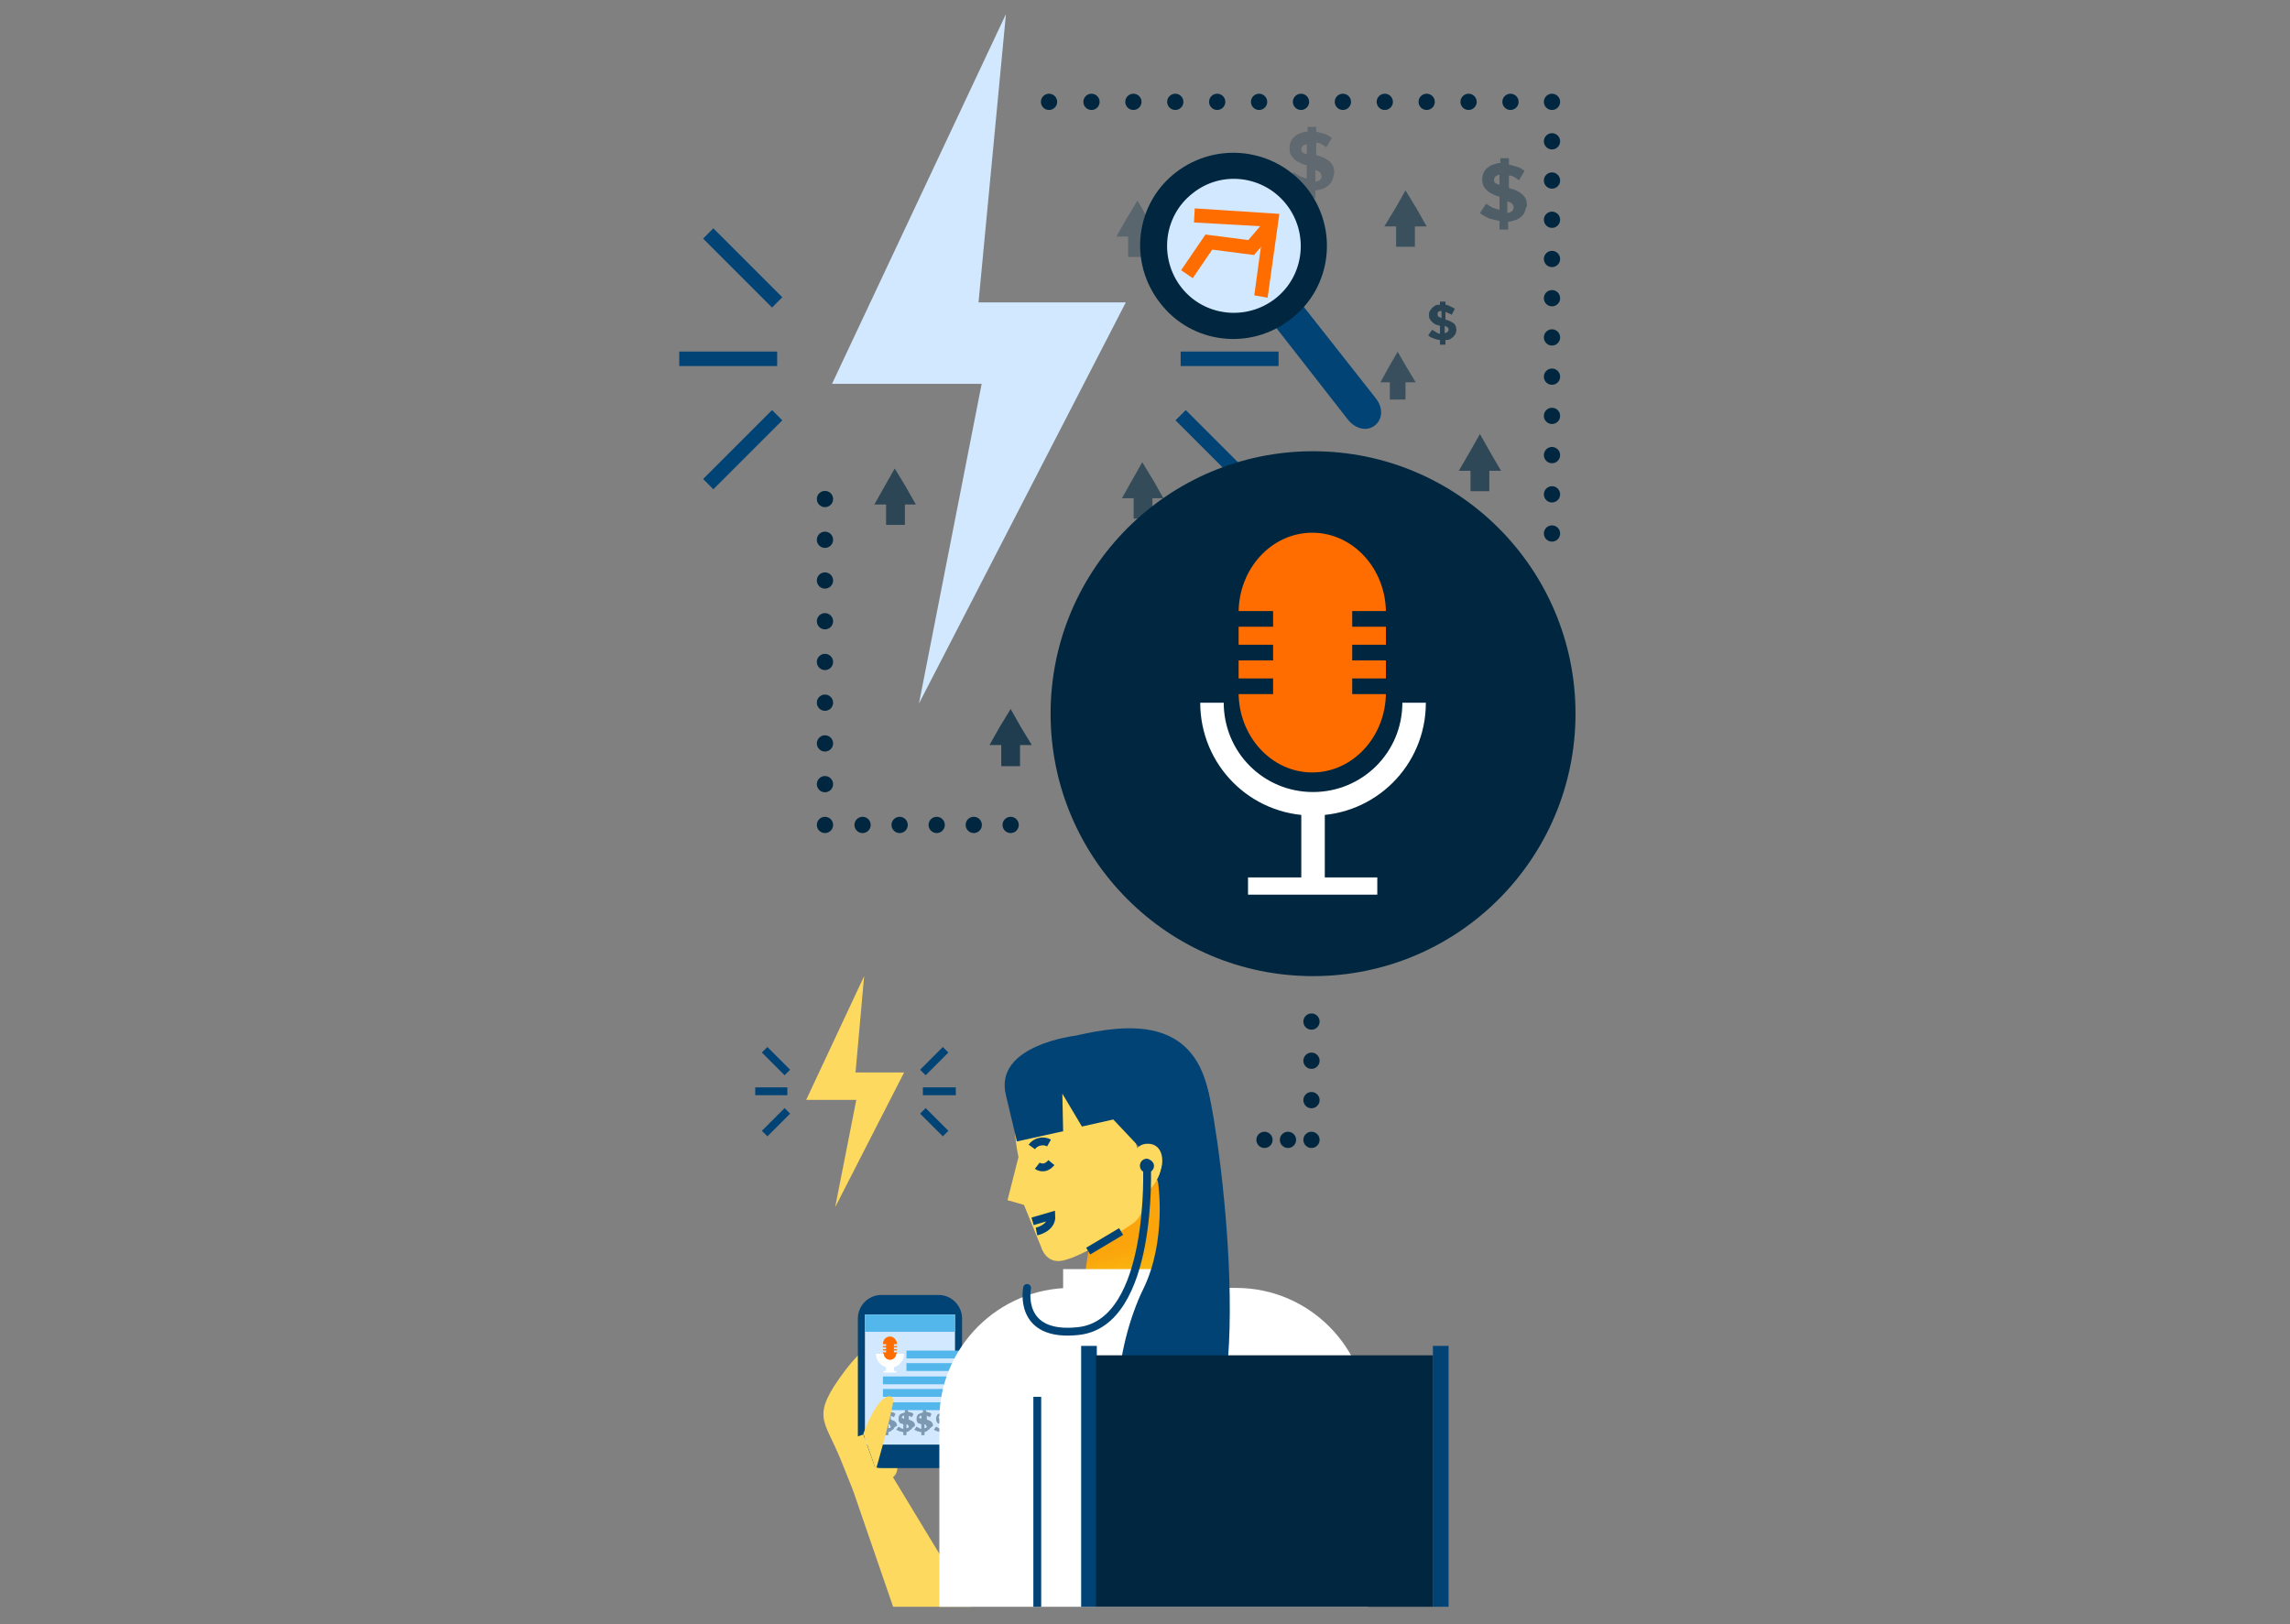 <?xml version="1.0" encoding="UTF-8"?> <!-- Generator: Adobe Illustrator 26.0.0, SVG Export Plug-In . SVG Version: 6.00 Build 0) --> <svg xmlns="http://www.w3.org/2000/svg" xmlns:xlink="http://www.w3.org/1999/xlink" version="1.1" id="Layer_1" x="0px" y="0px" viewBox="0 0 292.3 207.3" style="enable-background:new 0 0 292.3 207.3;" xml:space="preserve"><rect x="0" y="0" width="292.3" height="207.3" fill="#808080" stroke="none"/> <style type="text/css"> .st0{fill:#FED95F;} .st1{fill:none;stroke:#014375;stroke-miterlimit:10;} .st2{fill:#D2E8FF;} .st3{fill:none;stroke:#014375;stroke-width:1.85;stroke-miterlimit:10;} .st4{opacity:0.59;} .st5{fill:#00273F;} .st6{fill:#014375;} .st7{fill:none;stroke:#54B7EC;stroke-miterlimit:10;} .st8{opacity:0.41;} .st9{fill:#54B7EC;} .st10{fill:#F9BB10;} .st11{opacity:0.3;fill:url(#SVGID_1_);} .st12{fill:#FFFFFF;} .st13{fill:none;stroke:#014375;stroke-linecap:round;stroke-miterlimit:10;} .st14{opacity:0.54;} .st15{opacity:0.55;} .st16{opacity:0.3;} .st17{opacity:0.63;} .st18{opacity:0.65;} .st19{opacity:0.75;} .st20{fill:none;stroke:#00273F;stroke-miterlimit:10;} .st21{opacity:0.26;} .st22{opacity:0.39;} .st23{opacity:0.67;} .st24{fill:none;stroke:#00273F;stroke-width:2.073;stroke-linecap:round;stroke-miterlimit:10;} .st25{fill:none;stroke:#00273F;stroke-width:2.073;stroke-linecap:round;stroke-miterlimit:10;stroke-dasharray:0,5.199;} .st26{fill:none;stroke:#00273F;stroke-width:2.073;stroke-linecap:round;stroke-miterlimit:10;stroke-dasharray:0,4.731;} .st27{fill:none;stroke:#00273F;stroke-width:2.073;stroke-linecap:round;stroke-miterlimit:10;stroke-dasharray:0,5.028;} .st28{fill:none;stroke:#00273F;stroke-width:2.073;stroke-linecap:round;stroke-miterlimit:10;stroke-dasharray:0,3.011;} .st29{fill:none;stroke:#00273F;stroke-width:2.073;stroke-linecap:round;stroke-miterlimit:10;stroke-dasharray:0,5.007;} .st30{fill:none;stroke:#00273F;stroke-width:2.073;stroke-linecap:round;stroke-miterlimit:10;stroke-dasharray:0,5.348;} .st31{fill:#FF6D00;} .st32{fill:none;stroke:#FFFFFF;stroke-width:3;stroke-miterlimit:10;} .st33{fill:none;stroke:#00273F;stroke-width:2;stroke-miterlimit:10;} .st34{fill:none;stroke:#FF6D00;stroke-width:1.8;stroke-miterlimit:10;} .st35{fill:none;stroke:#FFFFFF;stroke-miterlimit:10;} .st36{fill:none;stroke:#D2E8FF;stroke-width:0.25;stroke-miterlimit:10;} .st37{fill:#00273F;stroke:#D2E8FF;stroke-width:0.25;stroke-miterlimit:10;} </style> <g> <g> <polygon class="st0" points="110.3,124.6 102.9,140.4 109.3,140.4 106.6,154.1 115.4,136.9 109.2,136.9 "></polygon> <g> <line class="st1" x1="117.8" y1="139.3" x2="122" y2="139.3"></line> <g> <line class="st1" x1="117.8" y1="136.9" x2="120.7" y2="134"></line> <line class="st1" x1="117.8" y1="141.8" x2="120.7" y2="144.7"></line> </g> <line class="st1" x1="100.5" y1="139.3" x2="96.4" y2="139.3"></line> <g> <line class="st1" x1="100.5" y1="141.8" x2="97.6" y2="144.7"></line> <line class="st1" x1="100.5" y1="136.9" x2="97.6" y2="134"></line> </g> </g> </g> <g> <polygon class="st2" points="128.4,1.8 106.2,49 125.3,49 117.3,89.8 143.7,38.6 124.9,38.6 "></polygon> <g> <line class="st3" x1="150.7" y1="45.8" x2="163.2" y2="45.8"></line> <g> <line class="st3" x1="150.7" y1="38.6" x2="159.5" y2="29.8"></line> <line class="st3" x1="150.7" y1="53" x2="159.5" y2="61.8"></line> </g> <line class="st3" x1="99.2" y1="45.8" x2="86.7" y2="45.8"></line> <g> <line class="st3" x1="99.2" y1="53" x2="90.4" y2="61.8"></line> <line class="st3" x1="99.2" y1="38.6" x2="90.4" y2="29.8"></line> </g> </g> </g> <g class="st4"> <polygon class="st5" points="145.8,59 147.2,61.3 148.5,63.6 145.8,63.6 143.2,63.6 144.5,61.3 "></polygon> <rect x="144.7" y="62.9" class="st5" width="2.4" height="3.3"></rect> </g> <g> <g> <path class="st0" d="M113.3,188.9l-4.4,1.4c0,0,0.5,1.2-1.6-4c-2.1-5.2-3.9-5.4,0.6-11.4c4.2-5.5,6.2-3.4,5.1-1.4 c-1.6,2.9-1.6,3.8-1.6,3.8s-0.1,3.7,2.7,8.1C114,185.5,115.6,188.2,113.3,188.9z"></path> <g> <path class="st6" d="M122.8,184.4c0,1.6-1.3,3-3,3h-7.3c-1.7,0-3-1.4-3-3v-16.1c0-1.6,1.3-3,3-3h7.3c1.7,0,3,1.4,3,3V184.4z"></path> </g> <rect x="110.4" y="167.8" class="st2" width="11.5" height="16.6"></rect> <g> <line class="st7" x1="115.7" y1="172.9" x2="124.2" y2="172.9"></line> <line class="st7" x1="115.7" y1="174.5" x2="124.2" y2="174.5"></line> <line class="st7" x1="112.7" y1="176.2" x2="124.2" y2="176.2"></line> <line class="st7" x1="112.7" y1="177.8" x2="124.2" y2="177.8"></line> <line class="st7" x1="112.7" y1="179.5" x2="124.2" y2="179.5"></line> </g> <g class="st8"> <path class="st5" d="M114.1,182.3c0,0.1-0.1,0.2-0.2,0.2c-0.1,0.1-0.1,0.1-0.2,0.2c-0.1,0-0.2,0.1-0.3,0.1v0.4H113v-0.4 c-0.2,0-0.3-0.1-0.5-0.1c-0.1-0.1-0.3-0.1-0.4-0.2l0.3-0.4c0.1,0.1,0.2,0.1,0.3,0.2c0.1,0,0.2,0.1,0.3,0.1v-0.6 c-0.1,0-0.2-0.1-0.3-0.1c-0.1,0-0.2-0.1-0.2-0.2c-0.1-0.1-0.1-0.1-0.1-0.2c0-0.1,0-0.2,0-0.3c0-0.1,0-0.2,0.1-0.3 c0-0.1,0.1-0.2,0.2-0.2c0.1-0.1,0.1-0.1,0.2-0.1c0.1,0,0.2-0.1,0.3-0.1V180h0.4v0.2c0.1,0,0.3,0.1,0.4,0.1 c0.1,0,0.2,0.1,0.3,0.2l-0.2,0.4c-0.1,0-0.1-0.1-0.2-0.1c-0.1,0-0.2-0.1-0.2-0.1v0.5c0.3,0.1,0.5,0.2,0.6,0.3 c0.1,0.1,0.2,0.3,0.2,0.5C114.1,182.2,114.1,182.3,114.1,182.3z M113,180.7c-0.1,0-0.2,0-0.2,0.1c0,0-0.1,0.1-0.1,0.1 c0,0.1,0,0.1,0.1,0.1c0,0,0.1,0.1,0.2,0.1V180.7z M113.6,181.9c0,0-0.1-0.1-0.2-0.1v0.5c0.2,0,0.3-0.1,0.3-0.2 C113.6,182,113.6,182,113.6,181.9z"></path> </g> <path class="st0" d="M111.8,187.6c0,0,2.4-8.3,2.2-9c-0.2-0.7-1.8-0.9-3.8,4.4L111.8,187.6z"></path> <polygon class="st0" points="108.9,190.3 114,205.1 124,205.1 113.7,188.1 "></polygon> <g class="st8"> <path class="st5" d="M116.4,182.3c0,0.1-0.1,0.2-0.2,0.2c-0.1,0.1-0.1,0.1-0.2,0.2c-0.1,0-0.2,0.1-0.3,0.1v0.4h-0.4v-0.4 c-0.2,0-0.3-0.1-0.5-0.1c-0.1-0.1-0.3-0.1-0.4-0.2l0.3-0.4c0.1,0.1,0.2,0.1,0.3,0.2c0.1,0,0.2,0.1,0.3,0.1v-0.6 c-0.1,0-0.2-0.1-0.3-0.1c-0.1,0-0.2-0.1-0.2-0.2c-0.1-0.1-0.1-0.1-0.1-0.2c0-0.1,0-0.2,0-0.3c0-0.1,0-0.2,0.1-0.3 c0-0.1,0.1-0.2,0.2-0.2c0.1-0.1,0.1-0.1,0.2-0.1c0.1,0,0.2-0.1,0.3-0.1V180h0.4v0.2c0.1,0,0.3,0.1,0.4,0.1 c0.1,0,0.2,0.1,0.3,0.2l-0.2,0.4c-0.1,0-0.1-0.1-0.2-0.1c-0.1,0-0.2-0.1-0.2-0.1v0.5c0.3,0.1,0.5,0.2,0.6,0.3 c0.1,0.1,0.2,0.3,0.2,0.5C116.5,182.2,116.5,182.3,116.4,182.3z M115.4,180.7c-0.1,0-0.2,0-0.2,0.1c0,0-0.1,0.1-0.1,0.1 c0,0.1,0,0.1,0.1,0.1c0,0,0.1,0.1,0.2,0.1V180.7z M115.9,181.9c0,0-0.1-0.1-0.2-0.1v0.5c0.2,0,0.3-0.1,0.3-0.2 C116,182,115.9,182,115.9,181.9z"></path> </g> <g class="st8"> <path class="st5" d="M118.7,182.3c0,0.1-0.1,0.2-0.2,0.2c-0.1,0.1-0.1,0.1-0.2,0.2c-0.1,0-0.2,0.1-0.3,0.1v0.4h-0.4v-0.4 c-0.2,0-0.3-0.1-0.5-0.1c-0.1-0.1-0.3-0.1-0.4-0.2l0.3-0.4c0.1,0.1,0.2,0.1,0.3,0.2c0.1,0,0.2,0.1,0.3,0.1v-0.6 c-0.1,0-0.2-0.1-0.3-0.1c-0.1,0-0.2-0.1-0.2-0.2c-0.1-0.1-0.1-0.1-0.1-0.2c0-0.1,0-0.2,0-0.3c0-0.1,0-0.2,0.1-0.3 c0-0.1,0.1-0.2,0.2-0.2c0.1-0.1,0.1-0.1,0.2-0.1c0.1,0,0.2-0.1,0.3-0.1V180h0.4v0.2c0.1,0,0.3,0.1,0.4,0.1 c0.1,0,0.2,0.1,0.3,0.2l-0.2,0.4c-0.1,0-0.1-0.1-0.2-0.1c-0.1,0-0.2-0.1-0.2-0.1v0.5c0.3,0.1,0.5,0.2,0.6,0.3 c0.1,0.1,0.2,0.3,0.2,0.5C118.8,182.2,118.8,182.3,118.7,182.3z M117.6,180.7c-0.1,0-0.2,0-0.2,0.1c0,0-0.1,0.1-0.1,0.1 c0,0.1,0,0.1,0.1,0.1c0,0,0.1,0.1,0.2,0.1V180.7z M118.2,181.9c0,0-0.1-0.1-0.2-0.1v0.5c0.2,0,0.3-0.1,0.3-0.2 C118.2,182,118.2,182,118.2,181.9z"></path> </g> <g class="st8"> <path class="st5" d="M121.2,182.3c0,0.1-0.1,0.2-0.2,0.2c-0.1,0.1-0.1,0.1-0.2,0.2c-0.1,0-0.2,0.1-0.3,0.1v0.4h-0.4v-0.4 c-0.2,0-0.3-0.1-0.5-0.1c-0.1-0.1-0.3-0.1-0.4-0.2l0.3-0.4c0.1,0.1,0.2,0.1,0.3,0.2c0.1,0,0.2,0.1,0.3,0.1v-0.6 c-0.1,0-0.2-0.1-0.3-0.1c-0.1,0-0.2-0.1-0.2-0.2c-0.1-0.1-0.1-0.1-0.1-0.2c0-0.1,0-0.2,0-0.3c0-0.1,0-0.2,0.1-0.3 c0-0.1,0.1-0.2,0.2-0.2c0.1-0.1,0.1-0.1,0.2-0.1c0.1,0,0.2-0.1,0.3-0.1V180h0.4v0.2c0.1,0,0.3,0.1,0.4,0.1 c0.1,0,0.2,0.1,0.3,0.2l-0.2,0.4c-0.1,0-0.1-0.1-0.2-0.1c-0.1,0-0.2-0.1-0.2-0.1v0.5c0.3,0.1,0.5,0.2,0.6,0.3 c0.1,0.1,0.2,0.3,0.2,0.5C121.3,182.2,121.2,182.3,121.2,182.3z M120.1,180.7c-0.1,0-0.2,0-0.2,0.1c0,0-0.1,0.1-0.1,0.1 c0,0.1,0,0.1,0.1,0.1c0,0,0.1,0.1,0.2,0.1V180.7z M120.7,181.9c0,0-0.1-0.1-0.2-0.1v0.5c0.2,0,0.3-0.1,0.3-0.2 C120.7,182,120.7,182,120.7,181.9z"></path> </g> <rect x="110.4" y="167.8" class="st9" width="11.5" height="2.2"></rect> <g> <g> <polygon class="st10" points="153.4,167.9 137.7,167.9 140.3,150.6 150.8,150.6 "></polygon> <linearGradient id="SVGID_1_" gradientUnits="userSpaceOnUse" x1="1054.703" y1="157.892" x2="1056.131" y2="163.265" gradientTransform="matrix(1 0 0 1 -910.807 0)"> <stop offset="0.172" style="stop-color:#FF6D00"></stop> <stop offset="0.995" style="stop-color:#FF6D00;stop-opacity:0"></stop> </linearGradient> <polygon class="st11" points="153.4,167.9 137.7,167.9 140.3,150.6 150.8,150.6 "></polygon> </g> <path class="st0" d="M129.8,139.9c0,0-0.8,3,0.2,7.8l-1.4,5.5l2.1,0.6l2.2,5.4c0,0,0.6,2.2,2.8,1.7c2.8-0.6,8.7-4.6,8.7-4.6 s2.7-1.2,1.5-6.9C144.7,143.7,140.1,130.2,129.8,139.9z"></path> <path class="st1" d="M132.3,157.2c0,0,2-0.4,1.9-2l-2.4,0.7"></path> <path class="st1" d="M131.7,146.4c0.5-0.7,1.5-0.9,2.2-0.5"></path> <g> <path class="st12" d="M119.9,205.1v-23.9c0-9.3,7.6-16.8,16.8-16.8h21.1c9.3,0,16.8,7.6,16.8,16.8v23.9"></path> </g> <path class="st6" d="M145.5,146.5l4.4,8.2l3.3-0.5c0,0,2.2-9.8,1-15c-2.1-9.2-10-8.6-16.9-7c0,0-10.5,1.2-8.9,7.6l1.4,5.9 l5.9-1.3l-0.1-4.8l2.5,4.2l4-0.9L145.5,146.5"></path> <path class="st0" d="M144.5,149.2c0,0-0.3-3.3,2.1-3.2c2.7,0.1,2.3,4.9-1.3,7L144.5,149.2z"></path> <line class="st1" x1="138.9" y1="159.7" x2="143.1" y2="157.2"></line> </g> <path class="st0" d="M111.8,187.6c0,0-1.1,2.6-2.9,2.7l-0.9-6.4l2.2-0.8"></path> </g> <path class="st1" d="M132.4,148.8c0,0,0.9,0.7,1.8-0.4"></path> <line class="st1" x1="132.4" y1="178.3" x2="132.4" y2="205.1"></line> <rect x="135.7" y="162" class="st12" width="20.5" height="5"></rect> <path class="st6" d="M147.8,150.8c0,0,1.2,7.5-1.9,13.8c-3.1,6.3-6.7,22.2,4.3,22.2c11,0,5.7-41.2,4-47.6 C152.5,132.7,147.8,150.8,147.8,150.8z"></path> <path class="st6" d="M147.3,148.8c0,0.5-0.4,0.9-0.9,0.9c-0.5,0-0.9-0.4-0.9-0.9c0-0.5,0.4-0.9,0.9-0.9 C146.9,148,147.3,148.4,147.3,148.8z"></path> <path class="st13" d="M146.4,148.8c0,0,0.9,20-8.7,21.1c-7.9,0.9-6.6-5.5-6.6-5.5"></path> <rect x="182.9" y="171.8" class="st6" width="2" height="33.3"></rect> <rect x="138" y="171.8" class="st6" width="2" height="33.3"></rect> <rect x="139.9" y="173" class="st5" width="43" height="32.1"></rect> </g> <g class="st14"> <polygon class="st5" points="179.4,24.3 180.8,26.6 182.1,28.9 179.4,28.9 176.7,28.9 178.1,26.6 "></polygon> <rect x="178.2" y="28.2" class="st5" width="2.4" height="3.3"></rect> </g> <g class="st15"> <polygon class="st5" points="178.4,44.9 179.5,46.8 180.7,48.8 178.4,48.8 176.2,48.8 177.3,46.8 "></polygon> <rect x="177.4" y="48.2" class="st5" width="2" height="2.8"></rect> </g> <g class="st16"> <polygon class="st5" points="145.2,25.6 146.5,27.9 147.8,30.2 145.2,30.2 142.5,30.2 143.8,27.9 "></polygon> <rect x="144" y="29.5" class="st5" width="2.4" height="3.3"></rect> </g> <g class="st17"> <polygon class="st5" points="188.9,55.4 190.2,57.7 191.6,60.1 188.9,60.1 186.2,60.1 187.6,57.7 "></polygon> <rect x="187.7" y="59.4" class="st5" width="2.4" height="3.3"></rect> </g> <g class="st18"> <polygon class="st5" points="114.2,59.8 115.6,62.1 116.9,64.4 114.2,64.4 111.6,64.4 112.9,62.1 "></polygon> <rect x="113.1" y="63.7" class="st5" width="2.4" height="3.3"></rect> </g> <g class="st19"> <polygon class="st5" points="129,90.5 130.3,92.8 131.7,95.1 129,95.1 126.3,95.1 127.6,92.8 "></polygon> <rect x="127.8" y="94.5" class="st5" width="2.4" height="3.3"></rect> </g> <g> <g> <polyline class="st20" points="181.6,83.7 184,79.3 189.5,79.3 192.1,75.4 "></polyline> <g> <polygon class="st5" points="193.7,80.4 192.7,80.6 191.9,75.7 187.1,76.9 186.8,75.9 192.7,74.5 "></polygon> </g> </g> </g> <g class="st21"> <path class="st5" d="M170,23.1c-0.1,0.2-0.3,0.5-0.5,0.6c-0.2,0.2-0.4,0.3-0.7,0.4c-0.3,0.1-0.6,0.2-0.9,0.2v1h-1.1v-1.1 c-0.5-0.1-0.9-0.2-1.3-0.3c-0.4-0.2-0.8-0.4-1.2-0.7l0.8-1.2c0.3,0.2,0.6,0.4,0.8,0.5c0.3,0.1,0.6,0.2,0.9,0.3v-1.7 c-0.4-0.1-0.7-0.2-1-0.4c-0.3-0.1-0.5-0.3-0.7-0.5c-0.2-0.2-0.3-0.4-0.4-0.6c-0.1-0.2-0.1-0.5-0.1-0.8c0-0.3,0.1-0.6,0.2-0.8 c0.1-0.2,0.3-0.5,0.5-0.6c0.2-0.2,0.4-0.3,0.7-0.4c0.3-0.1,0.6-0.2,0.9-0.2v-0.6h1.1v0.6c0.4,0.1,0.7,0.2,1.1,0.3 c0.3,0.1,0.6,0.3,0.9,0.5l-0.7,1.2c-0.2-0.1-0.4-0.3-0.6-0.4c-0.2-0.1-0.4-0.2-0.7-0.2v1.6c0.8,0.2,1.4,0.5,1.8,0.9 c0.4,0.4,0.5,0.8,0.5,1.4C170.2,22.6,170.1,22.9,170,23.1z M166.9,18.4c-0.3,0-0.4,0.1-0.6,0.2c-0.1,0.1-0.2,0.3-0.2,0.4 c0,0.2,0,0.3,0.1,0.4c0.1,0.1,0.3,0.2,0.6,0.3V18.4z M168.5,22c-0.1-0.1-0.3-0.2-0.6-0.3v1.5c0.5-0.1,0.8-0.3,0.8-0.7 C168.6,22.2,168.6,22.1,168.5,22z"></path> </g> <g class="st22"> <path class="st5" d="M194.6,27.1c-0.1,0.2-0.3,0.5-0.5,0.6c-0.2,0.2-0.4,0.3-0.7,0.4c-0.3,0.1-0.6,0.2-0.9,0.2v1h-1.1v-1.1 c-0.5-0.1-0.9-0.2-1.3-0.3c-0.4-0.2-0.8-0.4-1.2-0.7l0.8-1.2c0.3,0.2,0.6,0.4,0.8,0.5c0.3,0.1,0.6,0.2,0.9,0.3v-1.7 c-0.4-0.1-0.7-0.2-1-0.4c-0.3-0.1-0.5-0.3-0.7-0.5c-0.2-0.2-0.3-0.4-0.4-0.6c-0.1-0.2-0.1-0.5-0.1-0.8c0-0.3,0.1-0.6,0.2-0.8 c0.1-0.2,0.3-0.5,0.5-0.6c0.2-0.2,0.4-0.3,0.7-0.4c0.3-0.1,0.6-0.2,0.9-0.2v-0.6h1.1V21c0.4,0.1,0.7,0.2,1.1,0.3 c0.3,0.1,0.6,0.3,0.9,0.5l-0.7,1.2c-0.2-0.1-0.4-0.3-0.6-0.4c-0.2-0.1-0.4-0.2-0.7-0.2V24c0.8,0.2,1.4,0.5,1.8,0.9 c0.4,0.4,0.5,0.8,0.5,1.4C194.7,26.6,194.7,26.9,194.6,27.1z M191.5,22.3c-0.3,0-0.4,0.1-0.6,0.2c-0.1,0.1-0.2,0.3-0.2,0.4 c0,0.2,0,0.3,0.1,0.4c0.1,0.1,0.3,0.2,0.6,0.3V22.3z M193,26c-0.1-0.1-0.3-0.2-0.6-0.3v1.5c0.5-0.1,0.8-0.3,0.8-0.7 C193.2,26.2,193.1,26.1,193,26z"></path> </g> <g class="st23"> <path class="st5" d="M185.8,42.6c-0.1,0.1-0.2,0.3-0.3,0.4c-0.1,0.1-0.3,0.2-0.4,0.3c-0.2,0.1-0.4,0.1-0.6,0.1V44h-0.7v-0.6 c-0.3,0-0.5-0.1-0.8-0.2c-0.3-0.1-0.5-0.2-0.7-0.4l0.5-0.7c0.2,0.1,0.3,0.2,0.5,0.3c0.2,0.1,0.3,0.2,0.5,0.2v-1 c-0.2-0.1-0.4-0.1-0.6-0.2c-0.2-0.1-0.3-0.2-0.4-0.3c-0.1-0.1-0.2-0.2-0.3-0.4c-0.1-0.1-0.1-0.3-0.1-0.5c0-0.2,0-0.3,0.1-0.5 c0.1-0.1,0.2-0.3,0.3-0.4c0.1-0.1,0.3-0.2,0.4-0.3c0.2-0.1,0.4-0.1,0.6-0.1v-0.4h0.7v0.4c0.2,0,0.4,0.1,0.6,0.2 c0.2,0.1,0.4,0.2,0.6,0.3l-0.4,0.8c-0.1-0.1-0.3-0.2-0.4-0.2c-0.1-0.1-0.3-0.1-0.4-0.2v1c0.5,0.1,0.8,0.3,1.1,0.5 c0.2,0.2,0.3,0.5,0.3,0.9C185.9,42.3,185.8,42.4,185.8,42.6z M183.9,39.7c-0.2,0-0.3,0.1-0.3,0.1c-0.1,0.1-0.1,0.2-0.1,0.3 c0,0.1,0,0.2,0.1,0.3c0.1,0.1,0.2,0.1,0.4,0.2V39.7z M184.8,41.8c-0.1-0.1-0.2-0.1-0.4-0.2v0.9c0.3,0,0.5-0.2,0.5-0.4 C184.9,42,184.9,41.9,184.8,41.8z"></path> </g> <g> <g> <line class="st24" x1="105.3" y1="63.7" x2="105.3" y2="63.7"></line> <line class="st25" x1="105.3" y1="68.9" x2="105.3" y2="102.7"></line> <line class="st24" x1="105.3" y1="105.3" x2="105.3" y2="105.3"></line> <line class="st26" x1="110.1" y1="105.3" x2="126.6" y2="105.3"></line> <line class="st24" x1="129" y1="105.3" x2="129" y2="105.3"></line> </g> </g> <g> <g> <line class="st24" x1="167.4" y1="130.4" x2="167.4" y2="130.4"></line> <line class="st27" x1="167.4" y1="135.4" x2="167.4" y2="142.9"></line> <line class="st24" x1="167.4" y1="145.5" x2="167.4" y2="145.5"></line> <line class="st28" x1="164.4" y1="145.5" x2="162.9" y2="145.5"></line> <line class="st24" x1="161.4" y1="145.5" x2="161.4" y2="145.5"></line> </g> </g> <g> <g> <line class="st24" x1="198.1" y1="68.1" x2="198.1" y2="68.1"></line> <line class="st29" x1="198.1" y1="63.1" x2="198.1" y2="15.5"></line> <line class="st24" x1="198.1" y1="13" x2="198.1" y2="13"></line> <line class="st30" x1="192.8" y1="13" x2="136.6" y2="13"></line> <line class="st24" x1="133.9" y1="13" x2="133.9" y2="13"></line> </g> </g> <g> <circle class="st5" cx="167.6" cy="91.1" r="33.5"></circle> <g> <g> <g> <path class="st31" d="M176.9,88.4c0,5.6-4.2,10.2-9.4,10.2s-9.4-4.6-9.4-10.2V78.2c0-5.6,4.2-10.2,9.4-10.2s9.4,4.6,9.4,10.2 V88.4z"></path> <path class="st32" d="M180.5,89.7c0,7.2-5.8,12.9-12.9,12.9c-7.2,0-12.9-5.8-12.9-12.9"></path> <line class="st32" x1="167.6" y1="102.7" x2="167.6" y2="113.5"></line> </g> <rect x="159.3" y="112" class="st12" width="16.5" height="2.2"></rect> </g> <g> <line class="st33" x1="153.9" y1="87.6" x2="162.5" y2="87.6"></line> <line class="st33" x1="153.9" y1="83.3" x2="162.5" y2="83.3"></line> <line class="st33" x1="153.9" y1="79" x2="162.5" y2="79"></line> </g> <g> <line class="st33" x1="172.6" y1="87.6" x2="181.2" y2="87.6"></line> <line class="st33" x1="172.6" y1="83.3" x2="181.2" y2="83.3"></line> <line class="st33" x1="172.6" y1="79" x2="181.2" y2="79"></line> </g> </g> </g> <g> <path class="st6" d="M175.5,50.7c1.1,1.3,1,2.8,0,3.6c-1,0.8-2.5,0.5-3.5-0.8l-8.9-11.4c-1.1-1.3-1.1-3.1-0.2-3.8 c1-0.8,2.6-0.3,3.7,1.1L175.5,50.7z"></path> <path class="st5" d="M166.8,24c4.1,5.2,3.2,12.7-2,16.7c-5.2,4.1-12.7,3.2-16.7-2c-4.1-5.2-3.2-12.7,2-16.7 C155.3,18,162.7,18.9,166.8,24z"></path> <path class="st2" d="M164.2,26.1c2.9,3.7,2.3,9.1-1.4,12c-3.7,2.9-9.1,2.3-12-1.4c-2.9-3.7-2.3-9.1,1.4-12 C155.9,21.7,161.3,22.4,164.2,26.1z"></path> </g> <g> <g> <polyline class="st34" points="151.5,35 154.3,30.9 159.7,31.6 162.1,28.8 "></polyline> <g> <polygon class="st31" points="161.8,38 160.1,37.7 161.3,28.9 152.4,28.4 152.5,26.6 163.3,27.3 "></polygon> </g> </g> </g> <g> <g> <g> <path class="st31" d="M114.5,172.6c0,0.6-0.4,1-0.9,1c-0.5,0-0.9-0.5-0.9-1v-1c0-0.6,0.4-1,0.9-1c0.5,0,0.9,0.5,0.9,1V172.6z"></path> <path class="st35" d="M114.9,172.8c0,0.7-0.6,1.3-1.3,1.3c-0.7,0-1.3-0.6-1.3-1.3"></path> <line class="st35" x1="113.6" y1="174" x2="113.6" y2="175.1"></line> </g> <rect x="112.8" y="175" class="st12" width="1.6" height="0.2"></rect> </g> <g> <g> <line class="st36" x1="112.3" y1="172.5" x2="113.1" y2="172.5"></line> <line class="st36" x1="112.3" y1="172.1" x2="113.1" y2="172.1"></line> <line class="st36" x1="112.3" y1="171.7" x2="113.1" y2="171.7"></line> </g> </g> <g> <g> <line class="st37" x1="114.1" y1="172.5" x2="115" y2="172.5"></line> <line class="st37" x1="114.1" y1="172.1" x2="115" y2="172.1"></line> <line class="st37" x1="114.1" y1="171.7" x2="115" y2="171.7"></line> </g> </g> </g> </g> </svg> 